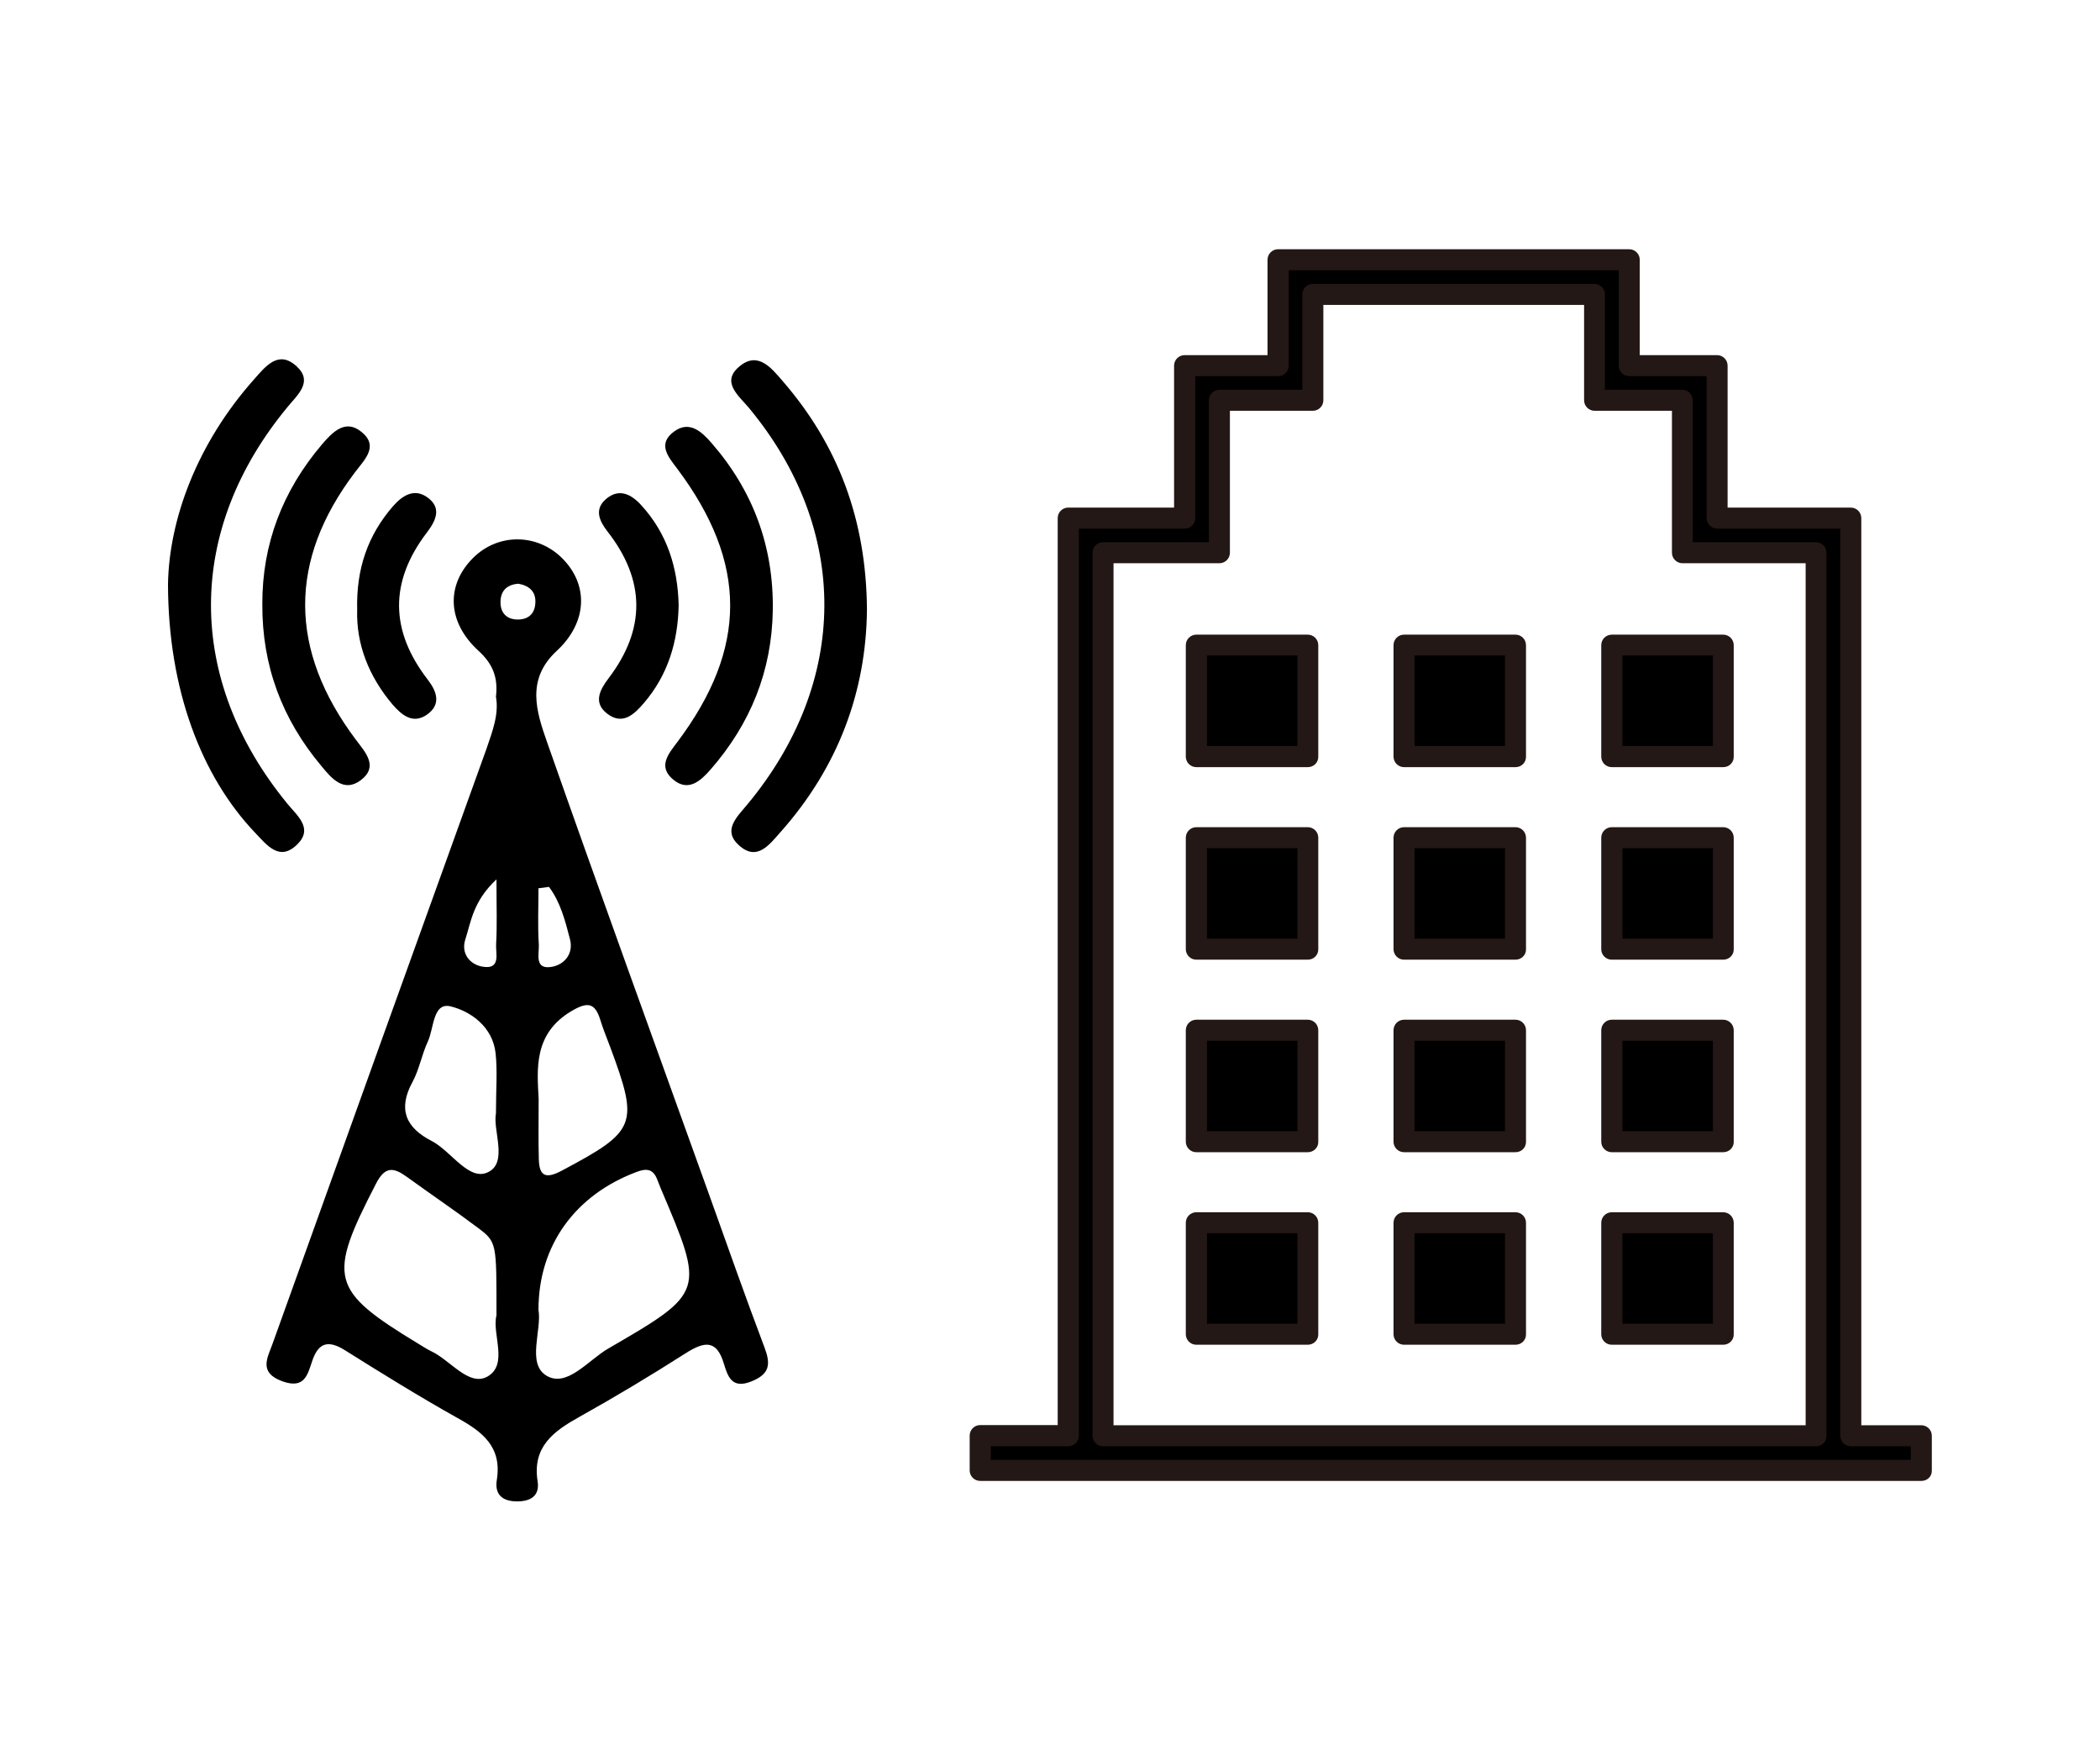 <?xml version="1.0" encoding="utf-8"?>
<!-- Generator: Adobe Illustrator 24.0.3, SVG Export Plug-In . SVG Version: 6.00 Build 0)  -->
<svg version="1.1" id="レイヤー_1" xmlns="http://www.w3.org/2000/svg" xmlns:xlink="http://www.w3.org/1999/xlink" x="0px"
	 y="0px" width="120px" height="100px" viewBox="0 0 120 100" style="enable-background:new 0 0 120 100;" xml:space="preserve">
<style type="text/css">
	.st0{fill:#231815;}
</style>
<g>
	<g id="UsCfuA.tif">
		<g>
			<path d="M28.34,39.81c0.13-1.13-0.19-1.89-1.01-2.64c-1.8-1.65-1.84-3.77-0.28-5.31c1.42-1.4,3.63-1.39,5.06,0.02
				c1.53,1.51,1.48,3.67-0.31,5.32c-1.75,1.63-1.15,3.46-0.54,5.2c3.02,8.6,6.14,17.17,9.22,25.74c1.06,2.95,2.09,5.9,3.2,8.83
				c0.36,0.95,0.33,1.52-0.73,1.95c-1.13,0.46-1.36-0.27-1.59-1.02c-0.42-1.4-1.14-1.24-2.17-0.59c-1.99,1.27-4.02,2.49-6.08,3.64
				c-1.47,0.82-2.7,1.7-2.39,3.68c0.12,0.75-0.3,1.13-1.1,1.15c-0.89,0.02-1.37-0.37-1.23-1.23c0.3-1.88-0.81-2.74-2.24-3.53
				c-2.18-1.22-4.31-2.54-6.43-3.87c-0.94-0.59-1.52-0.47-1.88,0.61c-0.27,0.8-0.44,1.61-1.7,1.16c-1.39-0.5-0.85-1.35-0.56-2.16
				c4.06-11.33,8.14-22.65,12.22-33.98C28.14,41.78,28.52,40.8,28.34,39.81z M30.77,74.83c0.2,1.16-0.67,3.05,0.43,3.75
				c1.18,0.75,2.42-0.88,3.57-1.54c5.52-3.2,5.5-3.23,3-9.11c-0.08-0.19-0.15-0.39-0.23-0.58c-0.24-0.58-0.62-0.6-1.17-0.39
				C32.88,68.27,30.77,71.14,30.77,74.83z M28.37,75.15c0-4.14,0.03-4.18-1.06-5c-1.33-1-2.71-1.93-4.06-2.91
				c-0.75-0.54-1.24-0.63-1.76,0.38c-2.79,5.4-2.63,6.09,2.41,9.15c0.24,0.14,0.47,0.3,0.72,0.42c1.11,0.51,2.17,2.05,3.23,1.46
				C29.07,77.96,28.1,76.21,28.37,75.15z M30.78,62.79c0,1.35-0.02,2.39,0.01,3.43c0.02,1.01,0.42,1.14,1.32,0.66
				c4.25-2.26,4.41-2.61,2.77-7.03c-0.19-0.52-0.41-1.03-0.57-1.56c-0.31-1.01-0.73-1.07-1.66-0.52
				C30.48,59.06,30.69,61.08,30.78,62.79z M28.34,63.61c0-1.36,0.09-2.41-0.02-3.43c-0.16-1.5-1.4-2.39-2.56-2.68
				c-1.03-0.26-0.96,1.25-1.31,2c-0.35,0.75-0.49,1.6-0.88,2.32c-0.85,1.56-0.38,2.61,1.1,3.37c1.13,0.59,2.14,2.34,3.24,1.77
				C29.03,66.4,28.15,64.56,28.34,63.61z M31.37,50.67c-0.2,0.03-0.4,0.06-0.6,0.08c0,1.07-0.05,2.15,0.02,3.22
				c0.03,0.51-0.29,1.48,0.79,1.26c0.7-0.15,1.2-0.76,0.99-1.57C32.3,52.62,32.03,51.55,31.37,50.67z M28.37,50.24
				c-1.35,1.27-1.45,2.42-1.78,3.43c-0.26,0.81,0.26,1.44,0.99,1.56c1.07,0.18,0.73-0.78,0.77-1.3
				C28.41,52.9,28.37,51.87,28.37,50.24z M29.62,33.35c-0.66,0.05-1.02,0.41-1.02,1.06c0,0.56,0.3,0.93,0.86,0.98
				c0.64,0.05,1.09-0.25,1.13-0.92C30.64,33.81,30.25,33.46,29.62,33.35z"/>
			<path d="M9.6,33.38c0.06-3.68,1.64-8.03,4.93-11.72c0.64-0.72,1.38-1.69,2.42-0.73c0.95,0.87,0.07,1.61-0.5,2.3
				c-5.85,7.05-5.86,15.58-0.02,22.7c0.56,0.68,1.48,1.4,0.56,2.31c-1.02,1.01-1.74,0.04-2.41-0.66C11.51,44.36,9.61,39.4,9.6,33.38
				z"/>
			<path d="M49.54,34.81c-0.04,4.7-1.65,9.03-4.93,12.72c-0.64,0.72-1.35,1.71-2.39,0.76c-0.94-0.85-0.12-1.6,0.47-2.31
				c5.85-7.03,5.89-15.7,0.11-22.67c-0.59-0.71-1.66-1.51-0.49-2.42c1.03-0.81,1.78,0.15,2.42,0.89
				C47.91,25.45,49.5,29.72,49.54,34.81z"/>
			<path d="M14.99,34.51c-0.01-3.43,1.16-6.47,3.4-9.11c0.6-0.7,1.34-1.49,2.27-0.72c1.01,0.82,0.16,1.59-0.38,2.31
				c-3.81,5.03-3.79,10.15,0.06,15.28c0.56,0.74,1.3,1.53,0.27,2.31c-0.98,0.73-1.68-0.13-2.25-0.82
				C16.13,41.1,14.97,38.05,14.99,34.51z"/>
			<path d="M44.16,34.85c-0.05,3.49-1.28,6.51-3.56,9.12c-0.57,0.65-1.27,1.29-2.13,0.57c-0.89-0.74-0.29-1.45,0.24-2.15
				c4.02-5.36,4.02-10.23-0.01-15.61c-0.53-0.7-1.14-1.41-0.19-2.12c0.88-0.65,1.57-0.01,2.14,0.64
				C43.03,28.03,44.21,31.21,44.16,34.85z"/>
			<path d="M20.41,34.84c-0.06-2.34,0.61-4.26,2.04-5.91c0.55-0.63,1.23-1.06,1.99-0.5c0.82,0.6,0.46,1.33-0.05,2
				c-2.15,2.82-2.1,5.62,0.06,8.41c0.52,0.68,0.77,1.41-0.05,1.99c-0.81,0.56-1.44,0.03-1.97-0.58
				C21.07,38.64,20.35,36.8,20.41,34.84z"/>
			<path d="M38.78,34.58c-0.04,2.08-0.61,3.98-1.98,5.58c-0.57,0.67-1.23,1.29-2.11,0.61c-0.8-0.62-0.42-1.35,0.08-2.01
				c2.14-2.81,2.12-5.61-0.06-8.4c-0.46-0.59-0.77-1.26-0.08-1.85c0.74-0.63,1.43-0.28,2,0.34C38.12,30.47,38.73,32.42,38.78,34.58z
				"/>
		</g>
	</g>
	<g>
		<g>
			<path d="M105.76,82.03V29.6h-7.64v-8.71H93.1v-6.05H73.04v6.05h-5.35v8.71h-6.65v52.43h-5.03v1.99h53.79v-1.99H105.76z
				 M63.03,82.03V31.58h6.65v-8.71h5.35v-6.05h16.09v6.05h5.02v8.71h7.64v50.45H63.03z"/>
			<path class="st0" d="M109.8,84.61H56.01c-0.33,0-0.6-0.27-0.6-0.6v-1.99c0-0.33,0.27-0.6,0.6-0.6h4.43V29.6
				c0-0.33,0.27-0.6,0.6-0.6h6.05v-8.11c0-0.33,0.27-0.6,0.6-0.6h4.74v-5.45c0-0.33,0.27-0.6,0.6-0.6H93.1c0.33,0,0.6,0.27,0.6,0.6
				v5.45h4.42c0.33,0,0.6,0.27,0.6,0.6v8.11h7.04c0.33,0,0.6,0.27,0.6,0.6v51.83h3.43c0.33,0,0.6,0.27,0.6,0.6v1.99
				C110.4,84.35,110.13,84.61,109.8,84.61z M56.61,83.41h52.58v-0.78h-3.43c-0.33,0-0.6-0.27-0.6-0.6V30.2h-7.04
				c-0.33,0-0.6-0.27-0.6-0.6v-8.11H93.1c-0.33,0-0.6-0.27-0.6-0.6v-5.45H73.64v5.45c0,0.33-0.27,0.6-0.6,0.6h-4.74v8.11
				c0,0.33-0.27,0.6-0.6,0.6h-6.05v51.83c0,0.33-0.27,0.6-0.6,0.6h-4.43V83.41z M103.78,82.63H63.03c-0.33,0-0.6-0.27-0.6-0.6V31.58
				c0-0.33,0.27-0.6,0.6-0.6h6.05v-8.11c0-0.33,0.27-0.6,0.6-0.6h4.74v-5.45c0-0.33,0.27-0.6,0.6-0.6h16.09c0.33,0,0.6,0.27,0.6,0.6
				v5.45h4.42c0.33,0,0.6,0.27,0.6,0.6v8.11h7.04c0.33,0,0.6,0.27,0.6,0.6v50.45C104.38,82.36,104.11,82.63,103.78,82.63z
				 M63.63,81.43h39.55V32.18h-7.04c-0.33,0-0.6-0.27-0.6-0.6v-8.11h-4.42c-0.33,0-0.6-0.27-0.6-0.6v-5.45H75.62v5.45
				c0,0.33-0.27,0.6-0.6,0.6h-4.74v8.11c0,0.33-0.27,0.6-0.6,0.6h-6.05V81.43z"/>
		</g>
		<g>
			<rect x="68.36" y="36.86" width="6.37" height="6.37"/>
			<path class="st0" d="M74.73,43.83h-6.37c-0.33,0-0.6-0.27-0.6-0.6v-6.37c0-0.33,0.27-0.6,0.6-0.6h6.37c0.33,0,0.6,0.27,0.6,0.6
				v6.37C75.34,43.56,75.07,43.83,74.73,43.83z M68.97,42.62h5.17v-5.17h-5.17V42.62z"/>
		</g>
		<g>
			<rect x="80.23" y="36.86" width="6.37" height="6.37"/>
			<path class="st0" d="M86.6,43.83h-6.37c-0.33,0-0.6-0.27-0.6-0.6v-6.37c0-0.33,0.27-0.6,0.6-0.6h6.37c0.33,0,0.6,0.27,0.6,0.6
				v6.37C87.21,43.56,86.94,43.83,86.6,43.83z M80.84,42.62H86v-5.17h-5.17V42.62z"/>
		</g>
		<g>
			<rect x="92.1" y="36.86" width="6.37" height="6.37"/>
			<path class="st0" d="M98.47,43.83h-6.37c-0.33,0-0.6-0.27-0.6-0.6v-6.37c0-0.33,0.27-0.6,0.6-0.6h6.37c0.33,0,0.6,0.27,0.6,0.6
				v6.37C99.08,43.56,98.81,43.83,98.47,43.83z M92.71,42.62h5.17v-5.17h-5.17V42.62z"/>
		</g>
		<g>
			<rect x="68.36" y="47.86" width="6.37" height="6.37"/>
			<path class="st0" d="M74.73,54.83h-6.37c-0.33,0-0.6-0.27-0.6-0.6v-6.37c0-0.33,0.27-0.6,0.6-0.6h6.37c0.33,0,0.6,0.27,0.6,0.6
				v6.37C75.34,54.56,75.07,54.83,74.73,54.83z M68.97,53.63h5.17v-5.17h-5.17V53.63z"/>
		</g>
		<g>
			<rect x="80.23" y="47.86" width="6.37" height="6.37"/>
			<path class="st0" d="M86.6,54.83h-6.37c-0.33,0-0.6-0.27-0.6-0.6v-6.37c0-0.33,0.27-0.6,0.6-0.6h6.37c0.33,0,0.6,0.27,0.6,0.6
				v6.37C87.21,54.56,86.94,54.83,86.6,54.83z M80.84,53.63H86v-5.17h-5.17V53.63z"/>
		</g>
		<g>
			<rect x="92.1" y="47.86" width="6.37" height="6.37"/>
			<path class="st0" d="M98.47,54.83h-6.37c-0.33,0-0.6-0.27-0.6-0.6v-6.37c0-0.33,0.27-0.6,0.6-0.6h6.37c0.33,0,0.6,0.27,0.6,0.6
				v6.37C99.08,54.56,98.81,54.83,98.47,54.83z M92.71,53.63h5.17v-5.17h-5.17V53.63z"/>
		</g>
		<g>
			<rect x="68.36" y="58.86" width="6.37" height="6.37"/>
			<path class="st0" d="M74.73,65.83h-6.37c-0.33,0-0.6-0.27-0.6-0.6v-6.37c0-0.33,0.27-0.6,0.6-0.6h6.37c0.33,0,0.6,0.27,0.6,0.6
				v6.37C75.34,65.56,75.07,65.83,74.73,65.83z M68.97,64.63h5.17v-5.17h-5.17V64.63z"/>
		</g>
		<g>
			<rect x="80.23" y="58.86" width="6.37" height="6.37"/>
			<path class="st0" d="M86.6,65.83h-6.37c-0.33,0-0.6-0.27-0.6-0.6v-6.37c0-0.33,0.27-0.6,0.6-0.6h6.37c0.33,0,0.6,0.27,0.6,0.6
				v6.37C87.21,65.56,86.94,65.83,86.6,65.83z M80.84,64.63H86v-5.17h-5.17V64.63z"/>
		</g>
		<g>
			<rect x="92.1" y="58.86" width="6.37" height="6.37"/>
			<path class="st0" d="M98.47,65.83h-6.37c-0.33,0-0.6-0.27-0.6-0.6v-6.37c0-0.33,0.27-0.6,0.6-0.6h6.37c0.33,0,0.6,0.27,0.6,0.6
				v6.37C99.08,65.56,98.81,65.83,98.47,65.83z M92.71,64.63h5.17v-5.17h-5.17V64.63z"/>
		</g>
		<g>
			<rect x="68.36" y="69.86" width="6.37" height="6.37"/>
			<path class="st0" d="M74.73,76.83h-6.37c-0.33,0-0.6-0.27-0.6-0.6v-6.37c0-0.33,0.27-0.6,0.6-0.6h6.37c0.33,0,0.6,0.27,0.6,0.6
				v6.37C75.34,76.56,75.07,76.83,74.73,76.83z M68.97,75.63h5.17v-5.17h-5.17V75.63z"/>
		</g>
		<g>
			<rect x="80.23" y="69.86" width="6.37" height="6.37"/>
			<path class="st0" d="M86.6,76.83h-6.37c-0.33,0-0.6-0.27-0.6-0.6v-6.37c0-0.33,0.27-0.6,0.6-0.6h6.37c0.33,0,0.6,0.27,0.6,0.6
				v6.37C87.21,76.56,86.94,76.83,86.6,76.83z M80.84,75.63H86v-5.17h-5.17V75.63z"/>
		</g>
		<g>
			<rect x="92.1" y="69.86" width="6.37" height="6.37"/>
			<path class="st0" d="M98.47,76.83h-6.37c-0.33,0-0.6-0.27-0.6-0.6v-6.37c0-0.33,0.27-0.6,0.6-0.6h6.37c0.33,0,0.6,0.27,0.6,0.6
				v6.37C99.08,76.56,98.81,76.83,98.47,76.83z M92.71,75.63h5.17v-5.17h-5.17V75.63z"/>
		</g>
	</g>
</g>
</svg>
